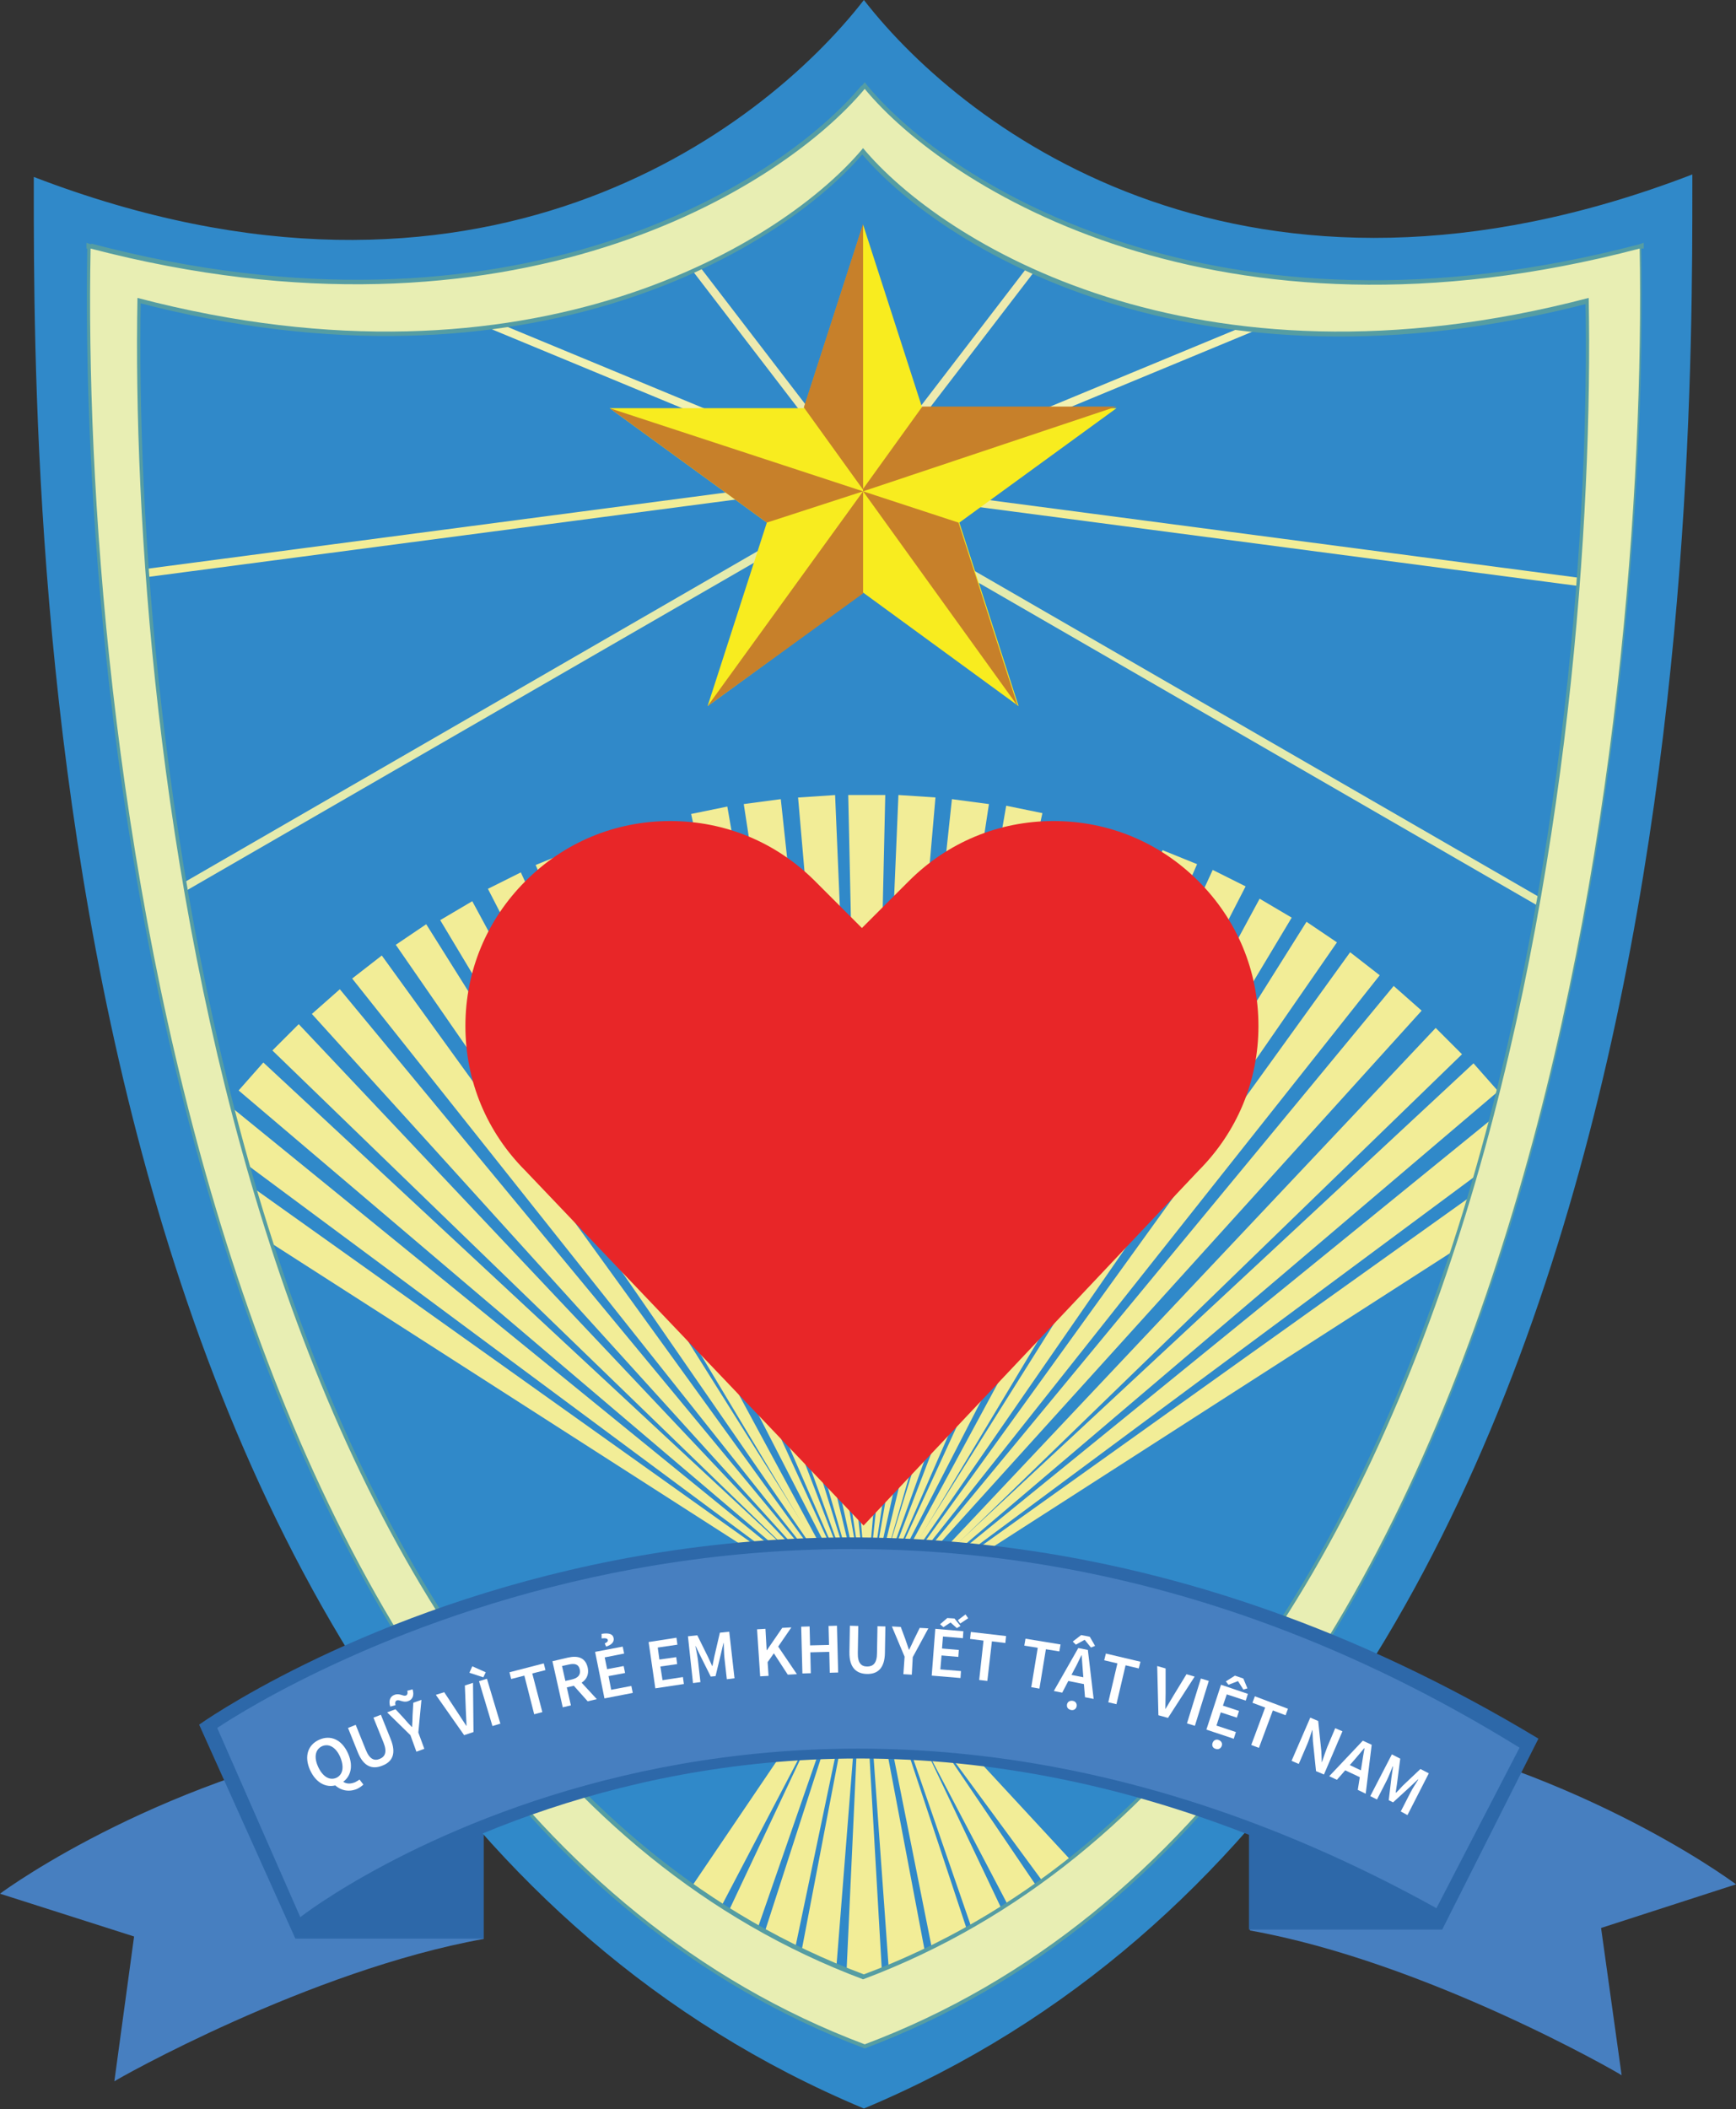 <?xml version="1.0" encoding="UTF-8"?>
<svg id="Layer_1" data-name="Layer 1" xmlns="http://www.w3.org/2000/svg" viewBox="0 0 1054.02 1280">
  <rect x="0" y="0" width="1054.02" height="1280" fill="#333333" stroke="none"/>
  <defs>
    <style>
      .cls-1 {
        fill: #f2ed97;
      }

      .cls-2 {
        fill: #f8ec1f;
      }

      .cls-3 {
        fill: #edeaaf;
      }

      .cls-4 {
        fill: #fff;
      }

      .cls-5 {
        fill: #f1f1b1;
      }

      .cls-6 {
        fill: #e82628;
      }

      .cls-7 {
        fill: #e4ebae;
      }

      .cls-8 {
        fill: #c7802a;
      }

      .cls-9 {
        fill: #559da3;
      }

      .cls-10 {
        fill: #477fc0;
      }

      .cls-11 {
        fill: #2d68a9;
      }

      .cls-12 {
        fill: #3089c9;
      }

      .cls-12, .cls-13 {
        fill-rule: evenodd;
      }

      .cls-13 {
        fill: #e8eeb3;
      }
    </style>
  </defs>
  <g id="chốt">
    <g id="chốt-2" data-name="chốt">
      <g>
        <g>
          <path class="cls-10" d="M814.77,1045.74c138.36,24.48,233.27,93.41,239.25,97.91l-81.92,26.48,12.48,89.41c-.99-.99-118.88-68.93-225.77-87.91l55.94-125.88,.02-.02Z"/>
          <path class="cls-11" d="M875.71,1171.12h-117.39v-102.9l117.39,102.9Z"/>
          <path class="cls-10" d="M237.77,1053.43C99.91,1077.39,6,1144.84,0,1149.33l81.41,25.97-11.98,87.91c.99-.99,118.39-67.43,224.28-86.42l-55.94-123.38v.02Z"/>
          <path class="cls-11" d="M179.32,1176.59h114.39v-103.89l-114.39,103.89Z"/>
        </g>
        <path class="cls-12" d="M524.52,0C462.08,80.42,289.76,210.79,20.52,107.39v6.5c0,190.31-.5,955.03,504,1165.82,0,.99,0-.99,0,0,503.49-210.79,502.99-977.02,502.99-1167.33v-6.5C758.78,209.29,586.95,80.42,524.52,0Z"/>
        <path class="cls-5" d="M790.28,183.53l-267.67,110.87,1.91,4.61,267.67-110.87-1.91-4.61Z"/>
        <path class="cls-5" d="M268.99,182.19l-1.91,4.61,273.19,113.16,1.91-4.61-273.19-113.16Z"/>
        <path class="cls-3" d="M633.64,149.25l-122.86,160.11,3.96,3.04,122.86-160.11-3.96-3.04Z"/>
        <path class="cls-7" d="M525.82,296.5L94.98,545.24l2.5,4.32,430.84-248.74-2.5-4.32Z"/>
        <path class="cls-1" d="M560.46,283.17l-485.3,63.89,.65,4.95,485.3-63.89-.65-4.95Z"/>
        <path class="cls-3" d="M412.11,145.23l-3.96,3.04,129.24,168.42,3.96-3.04-129.24-168.42Z"/>
        <path class="cls-7" d="M509.22,298.89l-2.5,4.32,444.68,256.74,2.5-4.32L509.22,298.89Z"/>
        <path class="cls-1" d="M470.41,286.39l-.65,4.95,507.59,66.82,.65-4.95-507.59-66.82Z"/>
        <path class="cls-2" d="M524.02,359.64l-94.4,68.93,35.97-111.39-95.41-69.43h117.88l35.97-111.39,35.97,111.39h117.88l-95.41,69.43,35.97,111.39-94.4-68.93Z"/>
        <path class="cls-8" d="M524.02,298.2v61.94l-94.4,68.43,94.4-130.37-58.43,18.98-95.41-69.43,153.84,50.45v-.99l-35.97-49.95,35.97-111.39v160.84l35.97-49.95h117.88l-153.84,51.44,57.94,18.98,35.97,111.39-93.91-130.37v.02Z"/>
        <path class="cls-1" d="M524.02,990.01l43.95-506-22.48-1.5-21.47,507.49v.02Z"/>
        <path class="cls-1" d="M524.02,990.01l385.61-327.67-14.99-16.98-370.63,344.65h.02Z"/>
        <path class="cls-1" d="M524.02,990.01l171.83-478.01-21.47-7.49-150.36,485.52v-.02Z"/>
        <path class="cls-1" d="M524.52,987.02l287.21-415.08-18.48-12.48-268.73,427.56Z"/>
        <path class="cls-1" d="M527.01,988.01L206.33,600.4l-16.98,14.99,337.66,372.62Z"/>
        <path class="cls-1" d="M527.01,988.01l-210.79-458.54-19.98,9.98,230.77,448.56Z"/>
        <path class="cls-1" d="M529.51,988.51L147.9,716.79l-12.48,18.98,394.11,252.74h-.02Z"/>
        <path class="cls-1" d="M528.51,990.51l-86.91-500.99-21.98,4.5,108.88,496.49h.02Z"/>
        <path class="cls-1" d="M524.02,990.01l76.42-502-22.48-2.99-53.95,504.99h.02Z"/>
        <path class="cls-1" d="M524.02,989.51l406.09-301.19-13.49-17.98-392.6,319.18Z"/>
        <path class="cls-1" d="M521.01,989.51l119.38,162.34,17.49-14.48-136.87-147.84v-.02Z"/>
        <path class="cls-1" d="M524.02,990.01l202.79-465.53-20.98-8.5-181.81,474.03Z"/>
        <path class="cls-1" d="M527.01,988.01l66.43,192.31,20.98-8.5-87.41-183.81Z"/>
        <path class="cls-1" d="M524.52,987.02l313.19-395.1-17.98-13.98-295.21,409.08Z"/>
        <path class="cls-1" d="M525.01,991.5l14.99,208.79,23.97-2.99-38.96-205.8Z"/>
        <path class="cls-1" d="M524.02,989l-40.46,211.29,23.47,3.5,16.98-214.79h.02Z"/>
        <path class="cls-1" d="M527.01,988.01L231.8,579.92l-17.98,13.98,313.19,394.11Z"/>
        <path class="cls-1" d="M523.01,989l-90.91,192.81,20.98,8.5,69.92-201.3h.02Z"/>
        <path class="cls-1" d="M527.01,988.01l-180.82-471.53-20.98,8.5,201.8,463.04Z"/>
        <path class="cls-1" d="M529.51,988.51L138.41,670.32l-13.49,17.98,404.59,300.2Z"/>
        <path class="cls-1" d="M528.51,990.51l-54.45-505.49-22.48,2.99,76.93,502.49Z"/>
        <path class="cls-1" d="M524.02,989.51l108.88-496-21.98-4.5-86.91,500.49h.02Z"/>
        <path class="cls-1" d="M524.02,989.51l391.1-251.25-12.48-18.98-378.62,270.23Z"/>
        <path class="cls-1" d="M524.02,989.51l232.26-451.55-19.98-9.98-212.29,461.53h.02Z"/>
        <path class="cls-1" d="M525.01,987.02l338.15-373.63-16.98-14.99-321.18,388.6v.02Z"/>
        <path class="cls-1" d="M527.01,988.01l-268.23-427.07-18.48,12.48,286.71,414.59Z"/>
        <path class="cls-1" d="M527.01,988.01l-149.84-482.51-21.47,7.49,171.33,475.02h-.02Z"/>
        <path class="cls-1" d="M528.51,990.51l-21.47-507.98-22.48,1.5,43.95,506.49h0Z"/>
        <path class="cls-1" d="M526,991l11.49-508.49h-22.48l10.99,508.49Z"/>
        <path class="cls-1" d="M524.02,992.51l363.64-352.65-15.98-15.98-347.66,368.63Z"/>
        <path class="cls-1" d="M524.02,993l140.85-488.51-21.47-6-119.38,494.51Z"/>
        <path class="cls-1" d="M525.51,991.5l94.9,180.82,19.47-11.98-114.39-168.84h.02Z"/>
        <path class="cls-1" d="M524.52,990.01l259.74-433.07-19.47-11.49-240.26,444.56Z"/>
        <path class="cls-1" d="M523.51,990.01l-9.98,216.28h22.48l-12.48-216.28h-.02Z"/>
        <path class="cls-1" d="M526.51,987.21L181.37,621.58l-15.98,15.98,361.13,349.64Z"/>
        <path class="cls-1" d="M528,993l37.97,190.31,22.98-6.5-60.95-183.81Z"/>
        <path class="cls-1" d="M522.52,992.51l-64.43,199.3,21.47,6,42.96-205.29v-.02Z"/>
        <path class="cls-1" d="M414.02,1153.82l19.47,11.68,93.52-178.49-112.99,166.81Z"/>
        <path class="cls-1" d="M526.51,990.51l-239.77-443.55-19.47,11.49,259.24,432.06Z"/>
        <path class="cls-1" d="M528.51,993l-118.88-494-21.47,6,140.36,488.01v-.02Z"/>
        <path class="cls-1" d="M529.51,988.51L159.88,644.85l-14.99,16.98,384.62,326.66v.02Z"/>
        <path class="cls-6" d="M524.32,925.88l-205.29-215.29c-23.47-23.47-36.46-54.45-36.46-87.91s12.99-64.43,36.46-87.91c23.47-23.47,54.45-36.46,87.91-36.46s64.43,12.99,87.91,36.46l28.47,28.47,28.47-28.47c23.47-23.47,54.45-36.46,87.91-36.46s64.43,12.99,87.91,36.46c23.47,23.47,36.46,54.45,36.46,87.91s-12.99,64.43-36.46,87.91l-203.3,215.29h.03Z"/>
        <path class="cls-9" d="M525.01,53.95l2-1.5-2-2.5-2,2.5,2,1.5ZM54.98,150.85l.5-2.5-2.99-.99v3.5h2.5v-.02Zm940.55,0h2.5v-3.5l-2.99,.99,.5,2.5v.02Zm-471.52-60.95l2-1.5-2-2.5-2,2.5,2,1.5ZM83.46,180.82l.5-2.5-2.99-.99v3.5h2.5v-.02Zm881.11,0h2.5v-3.5l-2.99,.99,.5,2.5v.02ZM523.03,51.95c-49.46,59.44-212.29,163.33-467.53,95.91l-1.5,4.99c257.24,67.43,422.57-36.46,473.02-97.91l-4-2.99h.02Zm472.03,96.4c-255.74,66.93-418.57-36.46-468.03-95.91l-4,3.5c50.45,60.95,215.78,165.33,473.02,97.91l-.99-5.49v-.02Zm-470.03,1094.89c206.29-77.43,324.17-280.22,391.61-498,66.93-218.28,82.42-452.54,79.92-594.4h-4.99c2.5,141.36-12.48,375.13-79.43,592.4-66.93,217.78-184.31,417.58-387.61,494.51l.5,5.49ZM52.98,150.85c-2.5,141.86,12.48,376.12,79.92,594.4,66.93,218.28,186.31,420.57,392.11,498v-5.49c-203.8-76.42-320.18-276.73-387.11-494.51C70.97,525.97,55.98,292.2,58.47,150.85h-5.49Zm469.02-62.43c-45.95,55.94-198.8,152.85-438.06,89.91l-1.5,4.99c241.25,63.44,395.59-34.46,443.05-91.91l-3.5-2.99h.02Zm442.06,89.91c-239.25,62.93-392.11-34.46-438.06-89.91l-4,3.5c47.46,57.44,202.29,154.84,443.55,91.91l-1.5-5.49v-.02Zm-440.04,1025.96c192.81-72.43,305.69-262.74,368.63-467.04,62.93-204.29,76.93-423.58,74.93-556.45h-4.99c2.5,132.37-11.98,351.15-74.42,554.94-62.93,203.8-172.82,391.1-363.64,462.54l-.5,6h-.02ZM79.46,180.32c-2.5,132.87,11.98,352.15,74.93,556.45,62.93,204.29,176.32,395.1,369.63,467.53l.5-6c-190.81-71.43-302.2-259.74-364.63-463.04-62.43-203.8-76.93-422.57-74.42-554.94h-6Z"/>
        <path class="cls-13" d="M83.46,180.82c240.26,62.93,393.61-34.46,440.56-90.91,46.95,56.45,200.29,153.84,440.56,90.91,4.99,265.24-56.95,876.62-440.56,1020.47C140.41,1057.44,78.47,446.06,83.46,180.82Zm-28.47-29.97c256.25,66.93,420.07-36.96,470.03-96.9,49.95,60.43,214.28,164.34,470.52,96.9,4.99,283.21-60.95,936.06-470.52,1089.9C115.43,1086.91,49.51,434.06,55,150.85Z"/>
        <g>
          <path class="cls-11" d="M875.64,1171.11l58.43-115.89c-447.55-269.73-813.17-8.5-813.17-8.5l58.43,129.88s295.21-242.26,696.31-5.49Z"/>
          <path class="cls-10" d="M872.15,1158.11l50.45-97.4c-408.59-252.74-759.24-32.96-790.71-11.98l50.45,114.88c0-.5,291.7-226.28,689.81-5.49v-.02Z"/>
        </g>
      </g>
      <g id="tên">
        <g>
          <path class="cls-4" d="M188.28,1074.37c-3.79-8.45-1.31-15.44,5.54-18.5,6.85-3.06,13.69-.15,17.48,8.3,3.79,8.45,1.31,15.73-5.39,18.64-6.85,3.06-13.84-.15-17.62-8.45Zm18.21-8.16c-2.62-5.83-6.85-8.16-10.92-6.41-4.08,1.89-5.1,6.55-2.48,12.38,2.77,6.12,6.99,8.59,11.07,6.85,4.08-1.89,4.95-6.7,2.33-12.82Zm-3.35,17.04l4.52-2.48c2.18,2.18,5.24,2.04,8.01,.87,1.17-.58,2.04-1.17,2.62-1.6l2.33,3.06c-.73,.73-2.04,1.75-3.79,2.62-5.24,2.18-10.2,.87-13.69-2.48Z"/>
          <path class="cls-4" d="M217.27,1063.59l-5.97-14.86,4.66-1.89,6.12,15.15c2.33,5.83,5.24,6.85,8.45,5.54,3.2-1.31,4.66-4.08,2.33-9.9l-6.12-15.15,4.52-1.75,5.97,14.86c3.5,8.74,1.02,13.69-5.1,16.02-6.12,2.48-11.36,.58-14.86-8.01Z"/>
          <path class="cls-4" d="M249.17,1053.11l-14.13-13.84,5.1-1.89,5.39,5.83c1.46,1.75,2.91,3.35,4.52,4.95h.15c.15-2.33,.29-4.52,.29-6.85l.44-7.87,4.95-1.75-1.89,19.81,3.64,9.9-4.81,1.75-3.64-10.05Zm-8.16-21.12c-.87,.29-1.31,1.31-.87,2.91l-3.2,.87c-1.17-3.64,0-6.26,2.62-7.14,3.06-1.17,5.1,1.02,6.85,.44,.87-.29,1.31-1.31,.87-2.91l3.2-.87c1.17,3.64,0,6.26-2.62,7.14-3.06,1.17-5.24-1.02-6.85-.44Z"/>
          <path class="cls-4" d="M264.61,1028.64l5.1-1.6,8.16,12.38c1.89,2.77,3.35,5.24,5.24,8.01h.15c-.15-3.35-.29-6.26-.44-9.61l-.58-14.86,4.95-1.6,.29,29.86-5.68,1.89-17.19-24.47Z"/>
          <path class="cls-4" d="M285,1015.24l1.75-3.93,8.16,3.64-1.46,3.06-8.45-2.77Zm5.83,5.1l4.81-1.46,8.16,27.24-4.81,1.46-8.16-27.24Z"/>
          <path class="cls-4" d="M318.36,1016.98l-8.01,2.04-1.02-4.08,20.83-5.39,1.02,4.08-8.01,2.04,6.12,23.45-4.95,1.31-5.97-23.45Z"/>
          <path class="cls-4" d="M335.4,1008.24l9.32-2.18c5.83-1.31,10.63-.29,12.09,5.97,1.31,5.97-2.48,9.76-8.3,11.07l-4.37,1.02,2.48,10.92-4.95,1.17-6.26-27.97Zm11.8,11.07c3.79-.87,5.54-2.91,4.81-6.12-.73-3.2-3.06-3.79-6.85-2.91l-3.93,.87,2.04,9.03,3.93-.87Zm.15,2.62l2.91-3.79,12.09,13.11-5.54,1.31-9.47-10.63Z"/>
          <path class="cls-4" d="M361.33,1002.56l16.75-3.2,.87,4.22-11.8,2.33,1.46,7.14,10.05-1.89,.87,4.22-10.05,1.89,1.6,8.3,12.24-2.33,.87,4.22-17.19,3.35-5.68-28.26Zm5.83-5.1c1.17-.58,2.04-1.17,1.89-2.04-.15-1.02-1.31-1.31-3.79-1.02v-2.77c4.52-.73,6.85,.15,7.28,2.48,.58,2.77-1.75,4.37-4.52,5.24l-.87-1.89Z"/>
          <path class="cls-4" d="M393.81,996.59l16.9-2.62,.58,4.22-11.94,1.75,1.02,7.28,10.2-1.46,.58,4.22-10.2,1.46,1.31,8.3,12.38-1.89,.58,4.22-17.33,2.62-4.08-28.11Z"/>
          <path class="cls-4" d="M417.7,993.1l5.68-.58,6.55,13.25c.87,1.75,1.6,3.64,2.48,5.39h.15c.44-1.89,.73-3.93,1.17-5.83l3.35-14.42,5.68-.58,3.2,28.26-4.66,.58-1.46-12.96c-.29-2.62-.29-6.41-.44-9.03h-.15l-1.6,6.85-3.2,13.25-2.91,.29-6.12-12.24-3.06-6.26h-.15c.58,2.62,1.31,6.26,1.6,8.89l1.46,12.96-4.52,.58-3.06-28.4Z"/>
          <path class="cls-4" d="M459.65,988.87l5.1-.29,.73,12.96h.15l9.32-13.55,5.54-.29-8.01,11.65,11.36,16.75-5.54,.29-8.45-12.96-3.79,5.39,.58,8.3-5.1,.29-1.89-28.55Z"/>
          <path class="cls-4" d="M486.45,987.27l5.1-.15,.29,11.51,11.51-.29-.29-11.51,5.1-.15,.73,28.4-5.1,.15-.29-12.67-11.51,.29,.29,12.67-5.1,.15-.73-28.4Z"/>
          <path class="cls-4" d="M515.72,1002.71l.29-16.02,5.1,.15-.29,16.31c-.15,6.26,2.18,8.3,5.68,8.3s5.97-1.89,5.97-8.16l.29-16.31,4.81,.15-.29,16.02c-.15,9.32-4.37,12.96-10.92,12.82-6.55-.15-10.78-3.93-10.63-13.25Z"/>
          <path class="cls-4" d="M549.23,1005.48l-7.72-18.35,5.39,.29,2.77,7.43c.73,2.18,1.46,4.22,2.18,6.41h.15c1.02-2.18,2.04-4.08,2.91-6.12l3.5-7.14,5.24,.29-9.47,17.48-.58,10.63-5.1-.29,.73-10.63Z"/>
          <path class="cls-4" d="M567.87,988.58l17.04,1.46-.29,4.22-12.09-1.02-.58,7.28,10.2,.87-.29,4.22-10.2-.87-.73,8.45,12.53,1.02-.29,4.22-17.48-1.46,2.18-28.4Zm2.91-2.77l4.37-3.79,4.37,.29,3.64,4.52-2.18,1.31-3.79-3.35h-.15l-4.22,2.77-2.04-1.75Zm10.78-2.48l4.66-3.5,1.6,2.33-4.81,3.2-1.46-2.04Z"/>
          <path class="cls-4" d="M597.15,995.72l-8.16-1.02,.44-4.22,21.41,2.48-.44,4.22-8.16-1.02-2.77,24.03-4.95-.58,2.62-23.89Z"/>
          <path class="cls-4" d="M630.07,1000.09l-8.16-1.31,.73-4.22,21.27,3.5-.73,4.22-8.16-1.31-3.93,23.89-4.95-.87,3.93-23.89Z"/>
          <path class="cls-4" d="M654.68,1000.23l5.83,1.17,3.5,29.71-5.24-1.02-1.31-15.73c-.29-3.2-.44-6.55-.73-9.76h-.15c-1.46,2.91-2.77,5.97-4.37,8.74l-7.28,13.98-5.1-1.02,14.86-26.07Zm-6.99,15.73l13.11,2.62-.73,3.93-13.11-2.62,.73-3.93Zm.15,18.5c.29-1.6,1.75-2.48,3.5-2.18s2.62,1.75,2.33,3.35-1.75,2.62-3.5,2.18c-1.75-.44-2.62-1.6-2.33-3.35Zm8.59-42.1l5.24,1.02,3.2,5.54-2.48,1.02-3.79-4.66h-.15l-5.24,2.91-1.89-1.89,5.1-3.93Z"/>
          <path class="cls-4" d="M678.43,1009.55l-8.01-1.89,1.02-4.08,20.98,4.95-1.02,4.08-8.01-1.89-5.54,23.6-4.95-1.17,5.54-23.6Z"/>
          <path class="cls-4" d="M702.61,1011.16l5.1,1.46v14.86c0,3.35-.15,6.26-.15,9.61h.15c1.75-2.91,3.2-5.39,4.95-8.3l7.72-12.67,4.95,1.46-16.17,25.05-5.83-1.6-.73-29.86Z"/>
          <path class="cls-4" d="M729.12,1018.73l4.81,1.46-8.45,27.24-4.81-1.46,8.45-27.24Z"/>
          <path class="cls-4" d="M741.35,1022.52l16.31,5.54-1.31,4.08-11.51-3.79-2.33,6.85,9.76,3.2-1.31,4.08-9.76-3.2-2.62,8.01,11.8,3.93-1.31,4.08-16.61-5.54,8.89-27.24Zm-5.1,35.25c.58-1.6,2.04-2.33,3.64-1.75,1.6,.58,2.48,2.04,1.89,3.64s-2.04,2.33-3.79,1.75c-1.75-.58-2.33-2.04-1.75-3.64Zm13.55-40.78l5.1,1.75,2.48,5.97-2.48,.73-3.2-5.1h-.15l-5.68,2.18-1.6-2.04,5.54-3.5Z"/>
          <path class="cls-4" d="M768.15,1036.36l-7.72-2.91,1.46-3.93,20.1,7.57-1.46,3.93-7.72-2.91-8.45,22.72-4.66-1.75,8.45-22.72Z"/>
          <path class="cls-4" d="M795.54,1042.47l4.81,2.04,1.89,18.21,.29,6.7h.15c.87-2.77,2.04-6.26,3.2-9.18l4.81-11.36,4.37,1.89-11.22,26.22-4.81-2.04-1.89-18.21-.29-6.7h-.15c-1.02,2.91-1.89,6.12-3.2,9.03l-4.95,11.51-4.37-1.89,11.36-26.22Z"/>
          <path class="cls-4" d="M827.44,1056.46l5.39,2.48-3.64,29.71-4.81-2.33,2.48-15.59c.44-3.06,1.02-6.41,1.6-9.61l-.15-.15c-2.04,2.48-4.22,5.1-6.26,7.43l-10.34,11.8-4.66-2.18,20.39-21.56Zm-10.63,13.55l12.09,5.68-1.75,3.64-12.09-5.68,1.75-3.64Z"/>
          <path class="cls-4" d="M845.06,1064.76l5.1,2.62-1.89,14.71c-.29,1.89-.58,3.93-.87,5.83l.15,.15c1.46-1.31,2.77-2.77,4.08-4.22l10.78-10.2,5.1,2.62-12.96,25.34-4.08-2.18,5.97-11.65c1.17-2.33,3.35-5.54,4.66-7.72l-.15-.15-5.1,4.81-10.05,9.18-2.62-1.31,1.6-13.55,1.02-6.99-.29,.15c-1.02,2.48-2.33,5.97-3.5,8.3l-5.97,11.65-4.08-2.04,13.11-25.34Z"/>
        </g>
      </g>
    </g>
  </g>
</svg>